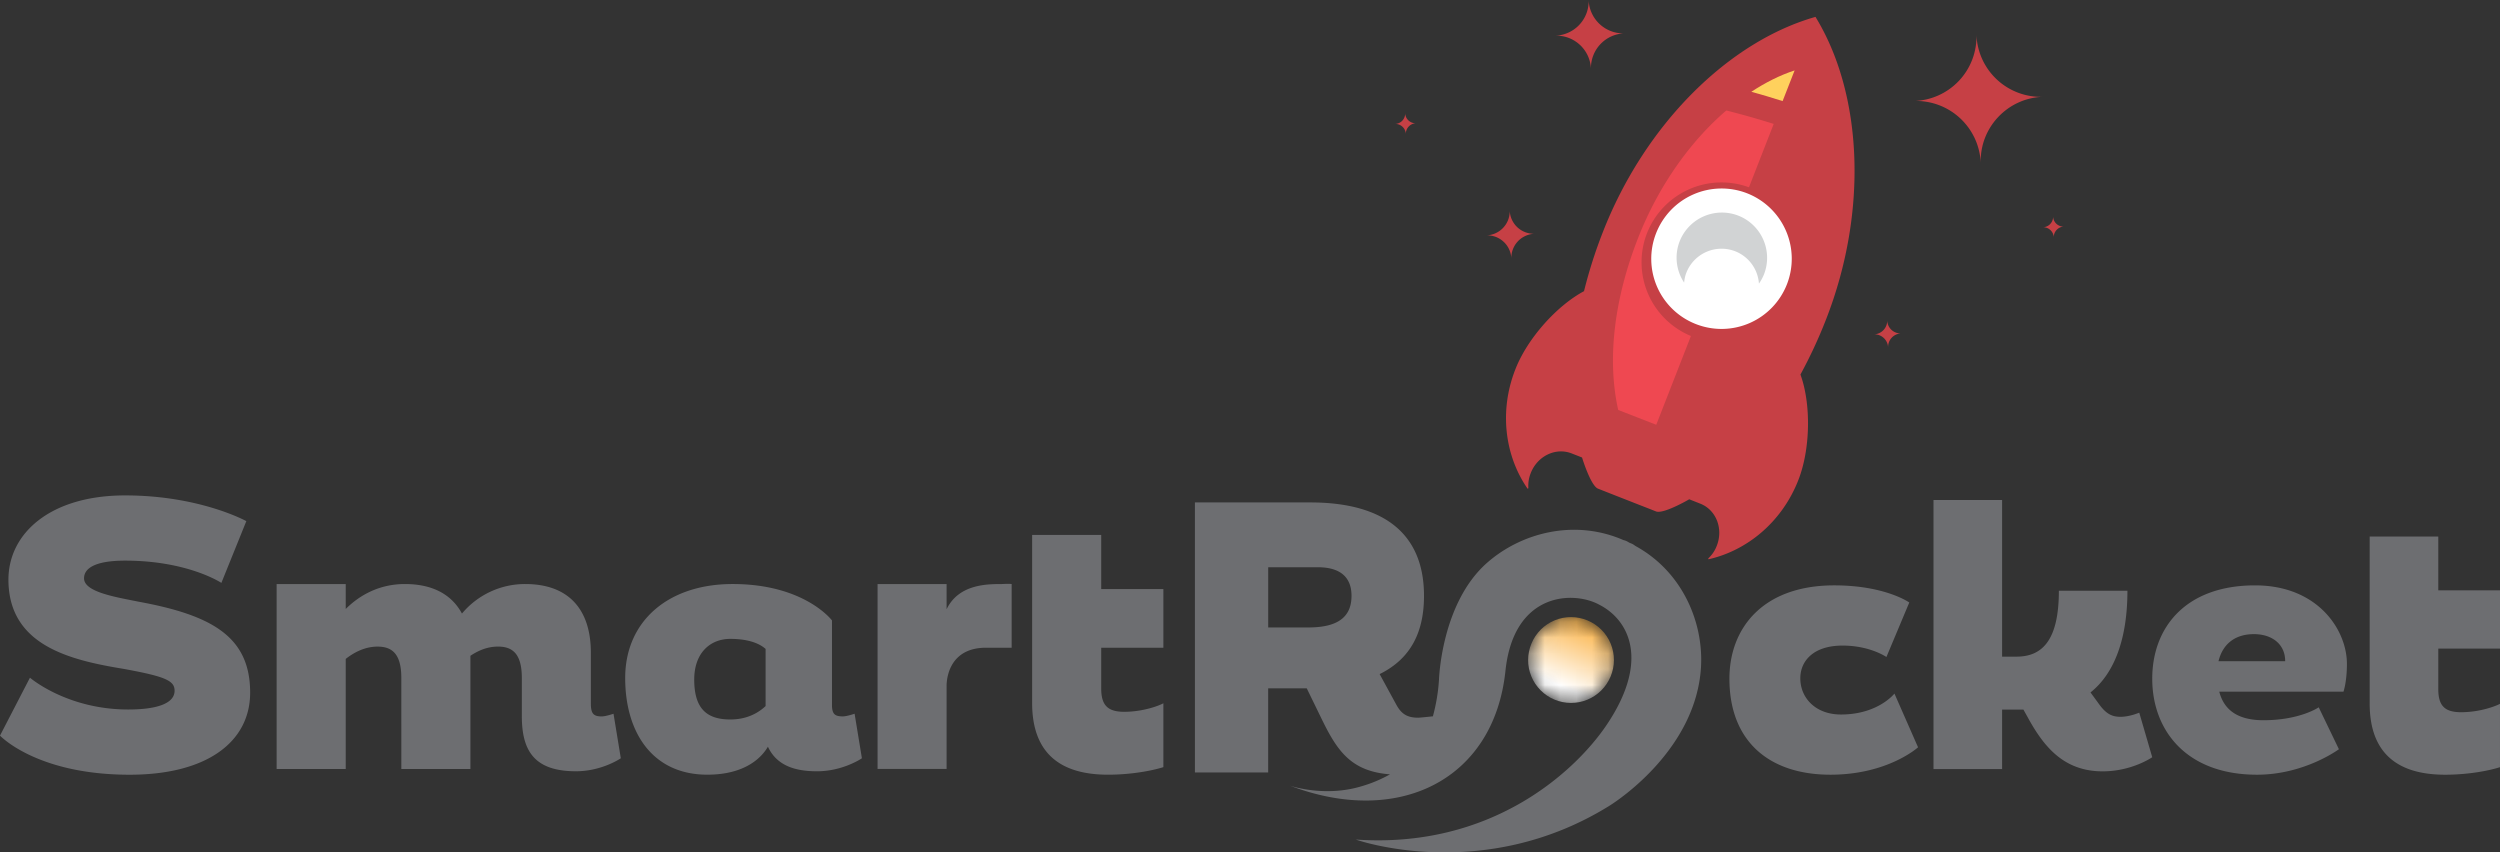 <svg xmlns="http://www.w3.org/2000/svg" xmlns:xlink="http://www.w3.org/1999/xlink" viewBox="0 0 158.586 54.072"><rect x="0" y="0" width="158.586" height="54.072" fill="#333333" stroke="none"/><path fill="#6D6E71" d="M14.043 36.976s-2.118-1.413-6.108-1.413c-1.898 0-2.604.485-2.604 1.122 0 .875 2.02 1.191 3.456 1.482 4.649.854 7.081 2.215 7.081 5.769 0 3.142-2.771 5.234-7.737 5.208C2.291 49.12 0 46.663 0 46.663l1.9-3.674s2.336 2.018 6.231 2.018c1.898 0 2.944-.411 2.944-1.191 0-.633-.559-.899-3.237-1.387C4.43 41.87.563 40.944.535 36.807c-.021-2.971 2.654-5.381 7.4-5.381 4.744 0 7.691 1.632 7.691 1.632l-1.583 3.918zM39.381 48.1s-1.192.825-2.847.825c-2.677 0-3.432-1.338-3.432-3.504v-2.412c0-1.53-.583-1.993-1.51-1.993-.73 0-1.313.293-1.752.584v7.181h-4.382V43.01c0-1.53-.584-1.993-1.507-1.993-.878 0-1.583.438-2.02.78v6.984h-4.383V37.048h4.383v1.582c.607-.607 1.847-1.582 3.749-1.582 1.752 0 2.969.656 3.624 1.873a5.214 5.214 0 0 1 4.016-1.873c2.727 0 4.161 1.582 4.161 4.358v3.211c0 .631.148.829.684.829.266 0 .753-.17.753-.17l.463 2.824zm15.293 0s-1.192.826-2.847.826c-1.265 0-2.529-.29-3.114-1.56-.366.636-1.388 1.776-3.846 1.776-3.456 0-5.208-2.651-5.208-6.133 0-3.603 2.723-5.961 6.815-5.961 4.575 0 6.303 2.311 6.303 2.311v5.453c.024.488.194.633.682.633.269 0 .752-.17.752-.17l.463 2.825zm-6.109-6.936c-.17-.147-.753-.637-2.239-.637-1.266 0-2.288.879-2.288 2.582 0 1.825.778 2.531 2.288 2.531 1.168 0 1.876-.509 2.239-.851v-3.625zm15.609-4.115c-.187-.027-.62 0-.62 0-.929 0-2.735 0-3.507 1.598v-1.598h-4.379v11.73h4.379V43.56s-.125-2.473 2.508-2.473h1.619v-4.038zm9.624 7.563c-.271.152-1.293.541-2.485.541-1.069 0-1.458-.437-1.458-1.482v-2.582h3.943v-3.722h-3.943v-3.435h-4.382v10.663c0 3.284 1.896 4.548 4.816 4.548 1.41 0 2.746-.238 3.509-.48v-4.051zm47.873 2.792s-1.909 1.739-5.559 1.739c-3.868 0-6.407-2.103-6.407-6.089 0-3.237 2.151-5.922 6.649-5.922 3.237 0 4.76 1.087 4.76 1.087l-1.45 3.458s-1.037-.725-2.781-.725c-1.836 0-2.681.965-2.681 2.075 0 1.259.989 2.323 2.636 2.297 2.317-.021 3.335-1.328 3.335-1.328l1.498 3.408zm14.855.63s-1.283.896-3.146.896c-2.511 0-3.771-1.62-4.783-3.483l-.242-.434h-1.353v3.771h-4.352V31.718h4.352v9.936h.916c1.668 0 2.685-1.09 2.685-4.183h4.349c0 3.044-.821 5.245-2.342 6.453l.53.726c.483.675.87.82 1.379.82.578 0 1.183-.263 1.183-.263l.824 2.827zm4.251-4.159c.291 1.113 1.111 1.812 2.805 1.812 2.319 0 3.505-.819 3.505-.819l1.28 2.658s-2.176 1.617-5.196 1.617c-4.493 0-6.645-2.825-6.645-6.089 0-3.236 2.1-5.922 6.523-5.922 3.988 0 5.826 2.83 5.826 4.979 0 1.157-.219 1.764-.219 1.764h-7.879zm4.182-1.933c0-1.11-.87-1.716-1.981-1.716-1.206 0-1.982.63-2.249 1.716h4.23zm13.627 2.703c-.266.149-1.282.534-2.466.534-1.065 0-1.449-.433-1.449-1.474v-2.56h3.915v-3.698h-3.915v-3.41h-4.352v10.588c0 3.262 1.885 4.519 4.787 4.519 1.395 0 2.723-.235 3.479-.479v-4.02z"/><path fill="#C64045" d="M115.164 1.071c-5.488 1.559-10.812 6.787-13.493 13.665a30.024 30.024 0 0 0-1.19 3.734c-1.719.918-3.593 2.993-4.358 4.966-1.044 2.66-.654 5.499.78 7.566l.049-.031a2.148 2.148 0 0 1 .15-.962c.422-1.08 1.577-1.64 2.585-1.25l.643.252v.001l.027.011c.017.065.553 1.794 1.011 1.974l1.125.444.595.233.238.093.595.234s.662.257 1.129.442c.469.184 2.096-.765 2.096-.765l-.011-.007.011.004a.02.02 0 0 0 .008-.004l.691.274c1.015.391 1.484 1.587 1.06 2.669a2.083 2.083 0 0 1-.541.808l.009.057c2.461-.552 4.673-2.375 5.707-5.034.778-1.998.802-4.849.13-6.686a30.162 30.162 0 0 0 1.625-3.499c2.685-6.876 2.31-14.326-.671-19.189"/><path fill="#FFD15D" d="M113.079 6.412l.761-1.945c-.927.301-1.847.767-2.746 1.355.606.166 1.275.363 1.985.59"/><path fill="#EF4851" d="M104.476 14.794a5.077 5.077 0 0 1 6.469-2.913l1.569-4.02a52.396 52.396 0 0 0-3.008-.852c-2.3 1.975-4.318 4.811-5.607 8.118-1.495 3.825-1.972 7.645-1.249 10.879l2.413.94 2.2-5.633a5.065 5.065 0 0 1-2.787-6.519"/><path fill="#FFF" d="M113.354 18.032a4.454 4.454 0 0 1-5.768 2.529 4.443 4.443 0 0 1-2.532-5.767 4.46 4.46 0 0 1 5.771-2.533 4.458 4.458 0 0 1 2.529 5.771"/><path fill="#D1D3D4" d="M110.274 13.681a2.88 2.88 0 0 0-3.728 1.631 2.863 2.863 0 0 0 .285 2.615c.021-.211.061-.421.142-.627a2.397 2.397 0 0 1 3.098-1.361 2.383 2.383 0 0 1 1.506 2.052 2.85 2.85 0 0 0 .322-.591 2.875 2.875 0 0 0-1.625-3.719"/><path fill="#C64045" d="M125.375 2.193a4.086 4.086 0 0 1-3.949 4.213v.002-.002a4.103 4.103 0 0 1 4.221 3.942c-.075-2.248 1.697-4.13 3.946-4.207a4.086 4.086 0 0 1-4.218-3.948m-29.607 11.16a1.528 1.528 0 0 1-1.478 1.576v.005-.005a1.532 1.532 0 0 1 1.581 1.474 1.527 1.527 0 0 1 1.476-1.574 1.532 1.532 0 0 1-1.579-1.476m23.945 6.966a.864.864 0 0 1-.832.889v-.005.005a.865.865 0 0 1 .889.826.855.855 0 0 1 .823-.882.852.852 0 0 1-.88-.833M89.135 7.175a.662.662 0 0 1-.642.687.665.665 0 0 1 .685.641.669.669 0 0 1 .642-.685.663.663 0 0 1-.685-.643m41.103 6.554a.667.667 0 0 1-.646.687.669.669 0 0 1 .688.644.67.67 0 0 1 .64-.687.657.657 0 0 1-.682-.644M100.775 0a2.188 2.188 0 0 1-2.117 2.262 2.195 2.195 0 0 1 2.264 2.113 2.193 2.193 0 0 1 2.121-2.258A2.198 2.198 0 0 1 100.775 0"/><defs><path id="a" d="M97.148 40.819a2.715 2.715 0 0 0 1.454 3.558 2.718 2.718 0 0 0 3.565-1.461 2.716 2.716 0 0 0-1.462-3.558 2.711 2.711 0 0 0-3.557 1.461"/></defs><clipPath id="c"><use xlink:href="#a" overflow="visible"/></clipPath><defs><filter id="b" filterUnits="userSpaceOnUse" x="94.496" y="36.946" width="10.321" height="10.214"><feColorMatrix values="1 0 0 0 0 0 1 0 0 0 0 0 1 0 0 0 0 0 1 0"/></filter></defs><mask maskUnits="userSpaceOnUse" x="94.496" y="36.946" width="10.321" height="10.214" id="e"><g filter="url(#b)"><linearGradient id="d" gradientUnits="userSpaceOnUse" y1="54.085" x2="1" y2="54.085" gradientTransform="rotate(-67.312 -102.747 70.535) scale(4.554)"><stop offset="0"/><stop offset="1" stop-color="#fff"/></linearGradient><path clip-path="url(#c)" fill="url(#d)" d="M101.829 47.16l2.988-7.149-7.333-3.065-2.988 7.148z"/></g></mask><linearGradient id="f" gradientUnits="userSpaceOnUse" y1="54.085" x2="1" y2="54.085" gradientTransform="rotate(-67.312 -102.747 70.535) scale(4.554)"><stop offset="0" stop-color="#fff"/><stop offset="1" stop-color="#fbb040"/></linearGradient><path clip-path="url(#c)" mask="url(#e)" fill="url(#f)" d="M101.829 47.16l2.988-7.149-7.333-3.065-2.988 7.148z"/><path d="M81.832 49.84l-.029-.01.029.01m21.896-15.215v-.005c-.054-.031-.099-.07-.152-.1-.069-.037-.145-.062-.215-.093-.076-.041-.136-.083-.208-.113-.059-.028-.119-.04-.17-.055h-.003c-3.126-1.364-6.497-.448-8.641 1.435-2.926 2.567-3.059 7.442-3.059 7.442a11.581 11.581 0 0 1-.385 2.303c-.438.047-.855.088-.932.088-.708 0-1.074-.246-1.392-.832l-1.054-1.934c1.983-.979 2.814-2.666 2.814-4.967 0-3.843-2.423-5.923-7.22-5.923h-7.312V49h4.647v-5.336h2.447l.953 1.958c.974 1.992 1.845 3.311 4.328 3.497a8.425 8.425 0 0 1-1.808.758c-2.23.674-4.277.048-4.537-.038 6.899 2.625 12.945-.367 13.669-7.29.525-4.987 4.301-5.084 5.938-4.197 1.915.971 3.24 3.566.454 7.671-1.96 2.887-7.257 7.833-15.89 7.233 0 0 8.027 2.859 16.076-2.132.707-.437 5.523-3.687 5.826-8.808.166-2.844-1.183-6.066-4.174-7.691m-20.736 5.177h-2.544v-3.819h3.155c1.395 0 2.13.615 2.13 1.812 0 1.371-.904 2.007-2.741 2.007" fill="#6D6E71"/></svg>